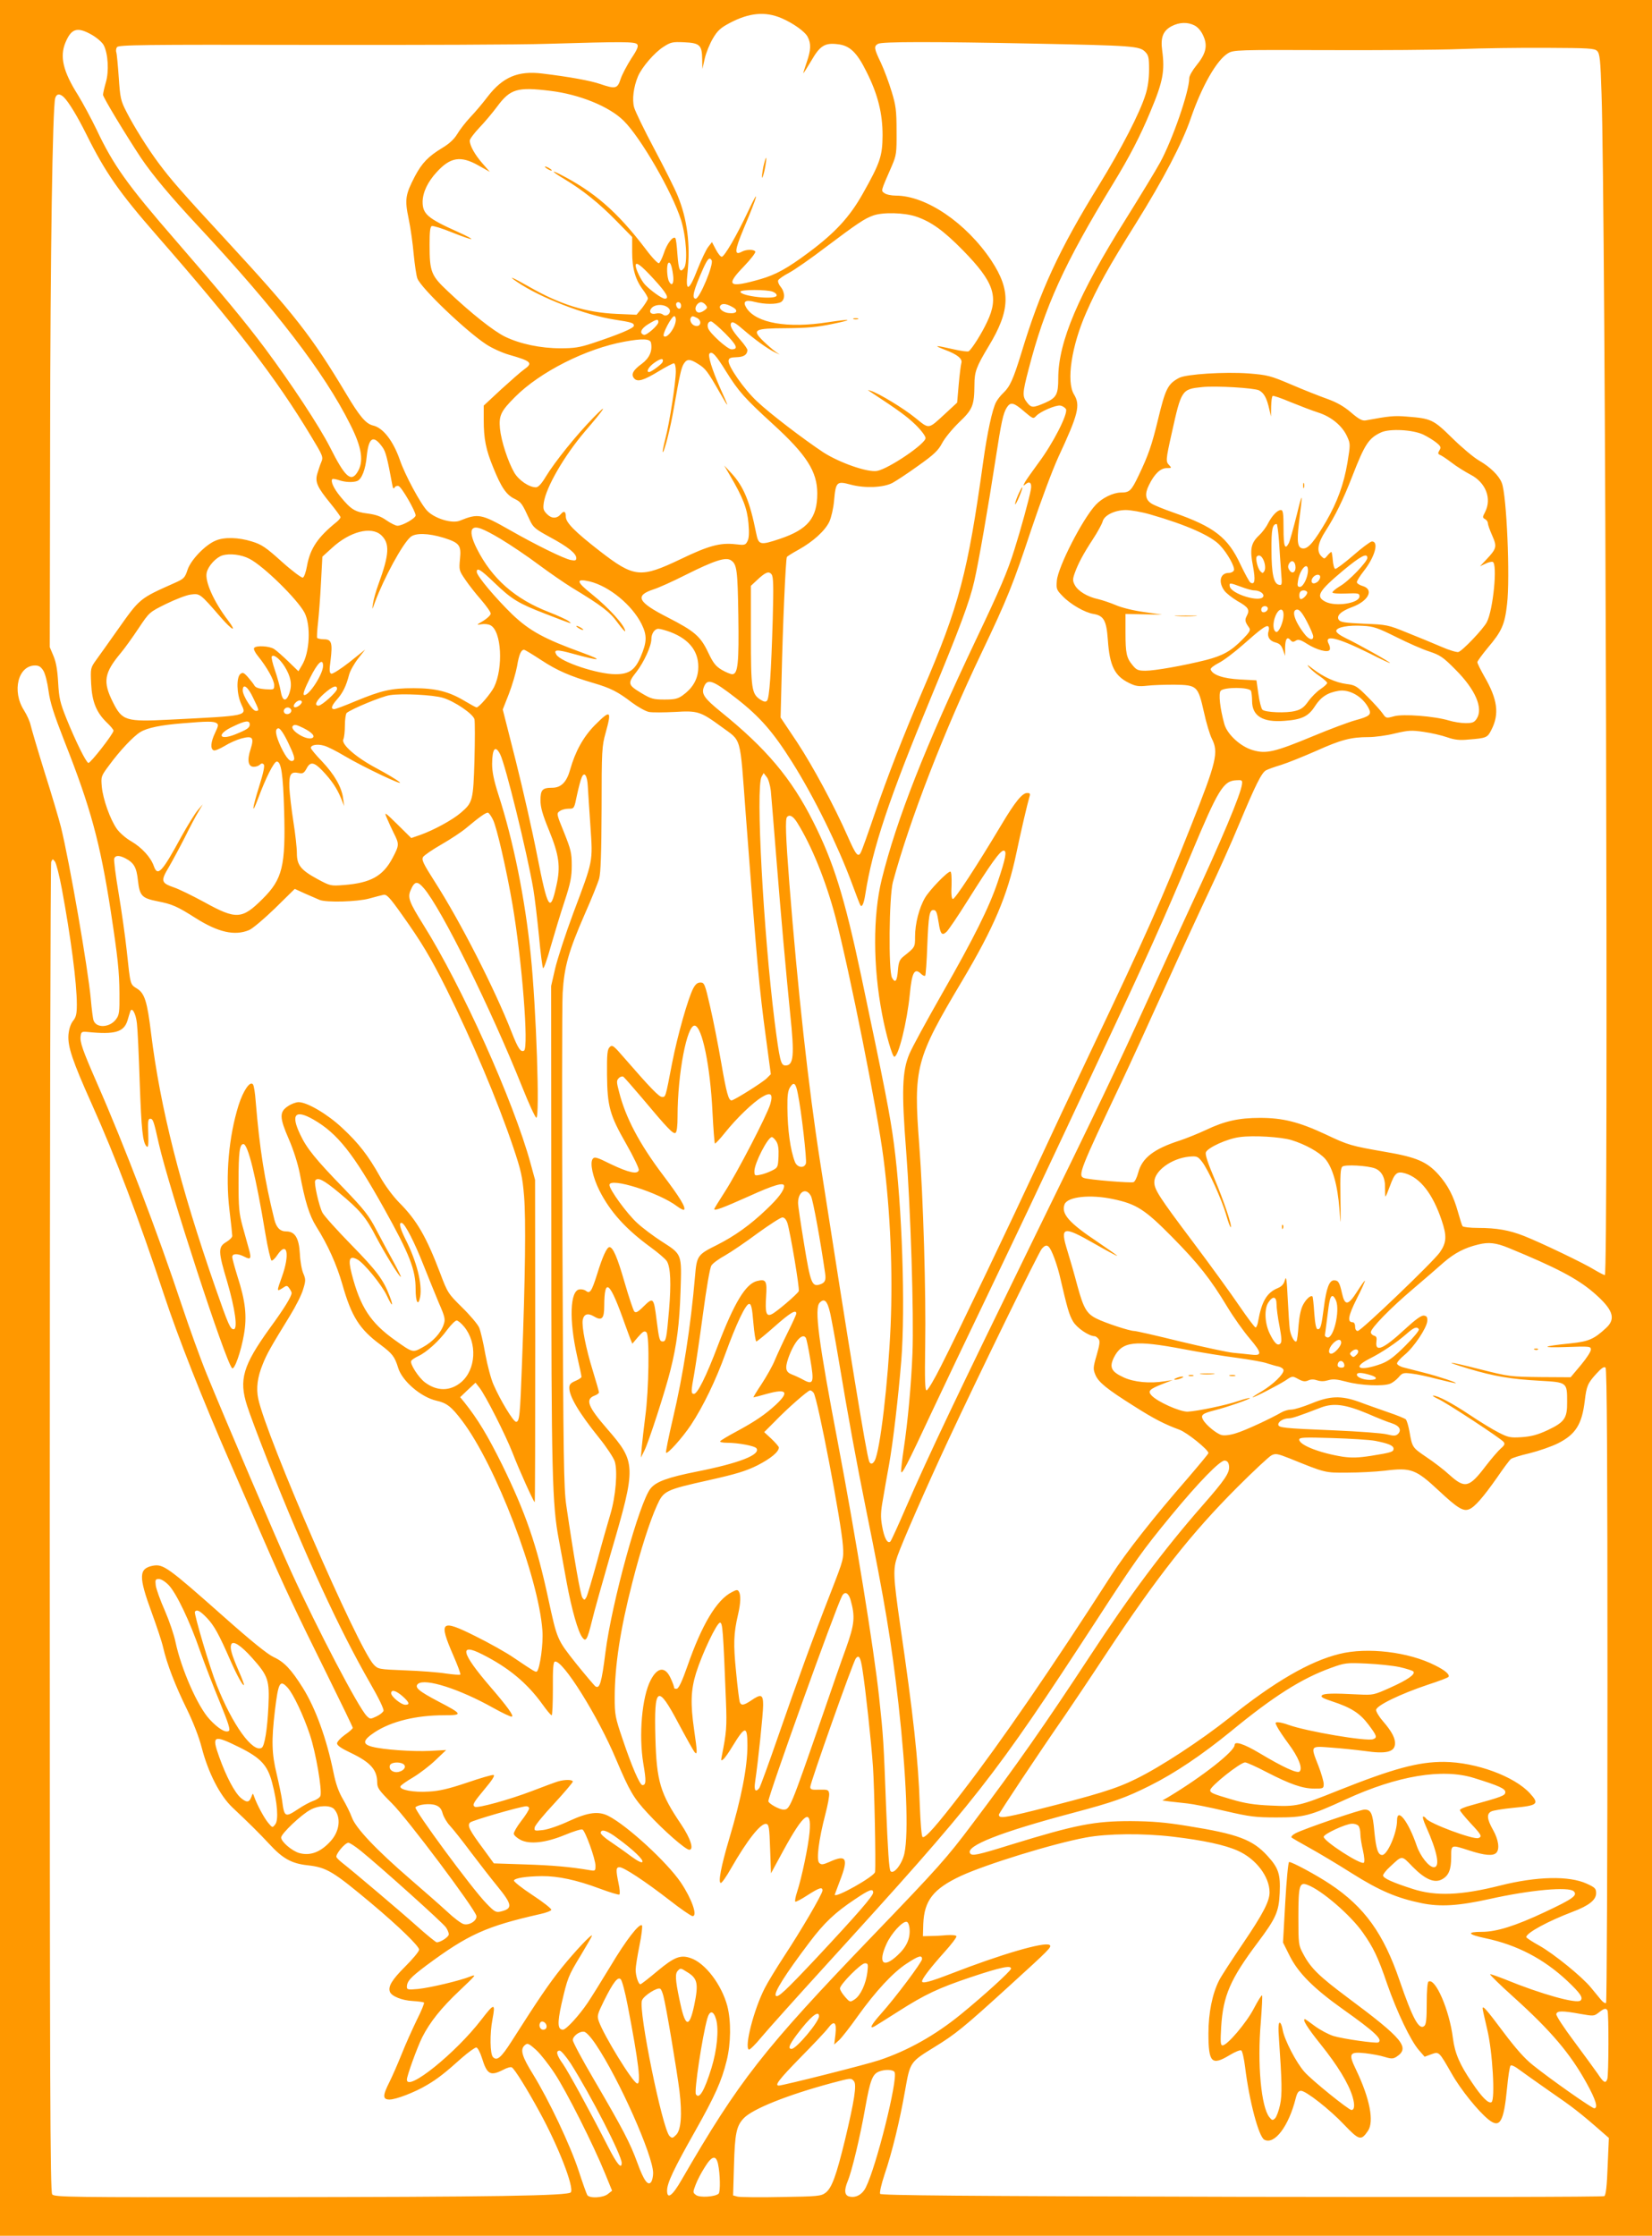 <?xml version="1.0" standalone="no"?>
<!DOCTYPE svg PUBLIC "-//W3C//DTD SVG 20010904//EN"
 "http://www.w3.org/TR/2001/REC-SVG-20010904/DTD/svg10.dtd">
<svg version="1.0" xmlns="http://www.w3.org/2000/svg"
 width="946pt" height="1280pt" viewBox="0 0 946 1280"
 preserveAspectRatio="xMidYMid meet">
<g transform="translate(0,1280) scale(0.1,-0.1)"
fill="#ff9800" stroke="none">
<path d="M0 6400 l0 -6400 4730 0 4730 0 0 6400 0 6400 -4730 0 -4730 0 0
-6400z m4475 6296 c66 -28 135 -77 150 -107 20 -38 19 -75 -5 -144 -11 -32
-20 -61 -20 -64 0 -3 20 28 45 70 50 87 78 105 151 96 70 -7 111 -47 166 -158
65 -129 92 -238 92 -364 -1 -118 -13 -156 -114 -335 -75 -133 -158 -223 -310
-336 -122 -91 -188 -127 -275 -152 -184 -53 -203 -38 -95 73 39 41 69 79 65
85 -8 13 -51 13 -77 -1 -44 -24 -42 6 9 128 83 196 98 254 27 103 -66 -140
-136 -260 -151 -260 -7 0 -22 19 -34 42 l-22 42 -21 -27 c-12 -15 -39 -72 -61
-127 -49 -128 -71 -136 -58 -22 17 162 -1 307 -57 443 -15 37 -75 157 -133
266 -58 109 -110 216 -116 239 -12 45 -3 116 22 176 22 53 95 137 145 169 43
28 53 30 120 27 89 -4 102 -16 103 -97 l1 -56 14 61 c8 34 29 85 47 115 26 44
44 60 95 87 111 59 204 68 297 28z m2366 -42 c19 -10 38 -32 50 -60 26 -57 14
-103 -41 -170 -22 -27 -40 -59 -40 -72 0 -75 -94 -348 -166 -481 -25 -46 -114
-192 -197 -325 -271 -431 -387 -704 -387 -911 0 -93 -10 -112 -75 -141 -70
-30 -79 -30 -104 2 -27 35 -27 51 9 189 93 360 203 603 482 1060 96 157 158
277 216 417 72 171 83 232 67 350 -10 73 5 112 54 138 44 23 92 25 132 4z
m-6314 -54 c29 -17 59 -43 67 -59 25 -48 31 -150 12 -213 -9 -31 -16 -63 -16
-71 0 -14 128 -226 218 -362 64 -95 171 -223 327 -390 443 -475 721 -836 870
-1134 69 -136 80 -216 40 -277 -36 -55 -70 -24 -155 145 -62 122 -224 367
-372 566 -116 155 -242 307 -516 623 -271 312 -353 426 -449 630 -31 64 -79
153 -106 197 -86 136 -106 221 -72 302 34 81 68 91 152 43z m3122 -54 c8 -10
1 -29 -34 -81 -24 -38 -52 -90 -61 -117 -18 -56 -29 -59 -117 -29 -55 19 -175
41 -332 60 -139 17 -226 -20 -313 -133 -25 -33 -69 -86 -98 -116 -28 -30 -62
-74 -76 -98 -17 -28 -44 -54 -84 -78 -81 -49 -117 -86 -158 -163 -55 -106 -59
-133 -36 -243 11 -52 24 -144 29 -204 6 -60 15 -122 21 -138 21 -56 280 -303
395 -378 32 -21 91 -48 130 -59 129 -37 139 -47 85 -85 -17 -12 -75 -63 -130
-113 l-100 -93 0 -82 c0 -108 12 -170 55 -274 45 -112 75 -156 122 -178 38
-19 43 -27 85 -118 21 -46 31 -54 117 -101 104 -56 151 -94 151 -120 0 -14 -6
-16 -32 -11 -40 8 -199 86 -348 171 -164 93 -181 97 -287 54 -44 -18 -144 12
-187 57 -37 38 -128 207 -156 290 -38 109 -96 185 -154 198 -41 10 -76 51
-153 180 -198 331 -295 455 -688 881 -256 277 -315 345 -386 440 -62 83 -143
212 -185 295 -33 64 -36 79 -44 197 -5 71 -11 135 -14 143 -3 8 -2 22 4 30 8
13 140 15 1102 13 601 -1 1212 1 1358 6 443 13 506 13 519 -3z m2286 4 c548
-11 590 -14 622 -46 20 -20 23 -33 23 -102 0 -52 -7 -103 -20 -143 -32 -104
-139 -311 -267 -519 -229 -371 -336 -603 -444 -960 -47 -153 -66 -194 -104
-230 -15 -14 -33 -37 -41 -52 -22 -42 -51 -177 -74 -343 -88 -633 -137 -821
-346 -1307 -117 -275 -199 -486 -278 -715 -36 -106 -70 -202 -77 -214 -15 -29
-28 -14 -74 91 -78 177 -200 403 -290 540 l-95 142 6 237 c6 279 23 671 30
682 2 4 32 23 67 42 84 47 151 108 176 160 11 24 23 75 27 119 10 111 15 115
97 93 79 -21 185 -17 237 10 19 10 85 53 146 97 93 66 116 88 139 131 15 29
59 82 97 119 78 74 87 96 88 216 0 73 11 103 81 219 125 206 128 321 16 491
-144 216 -374 372 -547 372 -25 0 -55 6 -65 14 -21 15 -23 7 42 156 26 61 28
73 27 200 0 117 -4 147 -28 225 -15 50 -42 123 -61 164 -40 83 -42 96 -17 110
22 13 310 13 907 1z m3211 -42 c15 -15 19 -50 25 -245 23 -647 40 -6763 19
-6763 -5 0 -32 14 -59 30 -59 37 -310 157 -404 194 -84 33 -156 46 -264 46
-45 0 -85 5 -88 10 -4 6 -15 42 -26 81 -26 93 -58 154 -112 215 -66 73 -126
99 -302 129 -200 35 -212 38 -345 101 -152 71 -245 94 -374 94 -122 0 -203
-18 -310 -69 -45 -21 -112 -48 -151 -61 -149 -48 -215 -100 -237 -183 -7 -27
-19 -52 -27 -55 -16 -6 -259 14 -284 24 -36 13 -23 46 213 544 51 107 163 353
250 545 87 193 201 440 253 550 52 110 130 283 172 385 95 227 129 296 155
310 11 6 50 20 87 31 38 12 127 48 200 80 142 64 200 79 300 79 36 0 104 9
151 21 77 18 95 19 164 9 43 -6 104 -20 135 -31 43 -15 72 -18 122 -13 103 8
109 11 131 55 47 91 36 175 -40 306 -22 39 -40 75 -40 82 0 6 28 44 61 84 78
92 96 131 109 248 18 150 -2 624 -30 694 -16 42 -66 91 -130 128 -30 17 -99
75 -153 128 -109 107 -120 113 -262 124 -72 6 -100 3 -235 -22 -19 -3 -39 7
-84 46 -41 35 -82 58 -135 77 -42 15 -134 51 -206 82 -122 52 -137 55 -245 64
-137 10 -355 -4 -397 -25 -66 -35 -79 -62 -122 -240 -35 -145 -55 -203 -110
-318 -43 -90 -52 -99 -104 -99 -44 -1 -106 -31 -143 -71 -76 -82 -215 -354
-222 -433 -4 -48 -2 -53 33 -89 45 -47 127 -94 177 -102 59 -10 74 -38 82
-148 10 -149 39 -207 121 -247 38 -19 56 -21 103 -16 31 4 102 6 157 6 130 -2
135 -6 169 -156 13 -61 34 -130 45 -152 40 -79 29 -129 -119 -501 -167 -421
-258 -626 -564 -1269 -108 -227 -250 -529 -315 -670 -141 -304 -454 -960 -553
-1154 -38 -76 -75 -138 -82 -138 -9 0 -11 57 -8 258 5 297 -11 844 -34 1147
-34 444 -21 492 246 940 181 305 259 487 310 730 25 120 64 287 75 323 6 18 3
22 -13 22 -28 0 -69 -50 -147 -181 -146 -244 -268 -430 -279 -426 -7 2 -10 30
-7 80 1 45 -1 77 -7 77 -17 0 -118 -104 -145 -150 -34 -58 -57 -149 -57 -222
0 -61 0 -61 -64 -112 -24 -19 -30 -32 -34 -79 -5 -65 -15 -78 -34 -45 -21 38
-17 464 5 548 96 355 292 861 509 1315 145 304 179 388 283 702 54 161 120
338 155 415 115 247 128 298 90 360 -45 74 -14 277 70 468 63 144 129 263 284
510 159 255 266 460 315 603 63 183 148 333 213 372 32 19 51 20 568 18 294
-1 636 1 760 6 124 5 347 8 497 7 243 -1 274 -3 289 -18z m-5996 -228 c168
-20 340 -90 422 -172 97 -96 278 -409 328 -568 30 -96 39 -246 17 -275 -23
-30 -31 -12 -38 81 -3 46 -8 87 -12 91 -14 13 -49 -34 -66 -88 -10 -29 -23
-55 -28 -56 -6 -2 -40 33 -74 79 -165 217 -297 331 -496 432 -54 27 -37 10 30
-30 105 -63 198 -138 295 -237 l92 -94 0 -87 c0 -95 19 -159 64 -218 14 -19
26 -40 26 -47 0 -7 -15 -30 -32 -53 l-33 -40 -115 5 c-176 8 -324 54 -503 157
-93 53 -125 66 -66 26 133 -91 390 -190 559 -216 98 -15 110 -19 110 -35 0
-14 -86 -50 -240 -101 -70 -23 -102 -28 -180 -28 -115 0 -232 25 -317 66 -66
32 -195 134 -329 261 -96 90 -104 111 -104 267 0 74 3 102 13 106 7 2 58 -13
114 -36 133 -53 153 -51 31 4 -169 76 -198 101 -198 171 1 54 29 114 82 171
77 84 136 94 237 37 l66 -37 -41 47 c-44 50 -74 103 -74 132 0 9 25 42 55 74
30 31 76 86 102 121 75 101 115 113 303 90z m-2784 -37 c28 -28 78 -110 129
-213 109 -219 188 -332 402 -577 457 -523 685 -819 884 -1150 68 -112 71 -120
59 -148 -7 -16 -17 -47 -23 -67 -14 -48 0 -78 77 -172 31 -38 56 -73 56 -77 0
-5 -10 -17 -22 -27 -108 -87 -152 -152 -170 -252 -6 -34 -16 -64 -24 -67 -7
-2 -61 38 -120 91 -92 83 -116 99 -172 116 -76 24 -159 26 -207 5 -59 -24
-142 -110 -161 -167 -15 -46 -21 -52 -73 -75 -204 -91 -199 -87 -329 -271 -48
-68 -102 -144 -121 -170 -33 -46 -33 -48 -29 -137 5 -103 30 -165 92 -224 20
-19 36 -39 36 -44 0 -18 -133 -188 -144 -185 -14 5 -72 122 -126 255 -36 90
-42 116 -47 205 -4 72 -12 118 -27 153 l-21 50 2 1175 c1 1075 14 1911 29
1968 8 26 26 28 50 5z m4880 -683 c88 -30 158 -81 269 -194 177 -181 206 -265
138 -408 -31 -67 -88 -157 -106 -169 -5 -4 -46 2 -90 12 -106 24 -115 23 -45
-4 72 -27 101 -52 93 -76 -3 -10 -10 -65 -15 -122 l-9 -104 -68 -63 c-100 -92
-90 -90 -172 -24 -65 53 -209 141 -256 155 -19 6 -19 6 -1 -6 167 -110 209
-141 258 -188 34 -33 58 -66 58 -77 0 -33 -210 -175 -277 -188 -54 -10 -214
46 -308 106 -113 75 -305 221 -380 292 -73 68 -167 202 -163 233 2 15 11 19
46 20 41 1 61 14 62 41 0 6 -17 31 -38 55 -51 58 -67 88 -53 102 7 7 27 -5 66
-39 67 -58 138 -109 180 -130 l30 -14 -25 17 c-14 10 -45 37 -69 60 -67 66
-54 73 133 74 116 1 176 6 261 24 127 26 114 31 -25 10 -231 -36 -409 -5 -465
81 -24 38 -8 50 49 35 56 -14 121 -14 147 -1 25 14 25 55 0 87 -11 13 -18 30
-15 38 3 7 31 27 62 43 32 17 127 83 212 148 177 133 221 163 270 180 55 20
178 17 246 -6z m-1171 -250 c14 -22 -69 -220 -91 -220 -25 0 -12 50 42 171 26
58 37 69 49 49z m-221 -82 c7 -50 -6 -72 -23 -39 -12 22 -15 94 -4 105 10 10
20 -13 27 -66z m-110 -26 c73 -79 91 -112 63 -112 -17 0 -83 48 -114 81 -22
24 -53 88 -53 109 0 25 32 1 104 -78z m681 -72 c15 -6 25 -16 22 -23 -9 -25
-207 -3 -207 23 0 13 151 13 185 0z m-525 -81 c0 -24 -23 -21 -28 4 -2 10 3
17 12 17 10 0 16 -9 16 -21z m141 5 c11 -14 10 -18 -6 -30 -25 -18 -44 -18
-51 1 -7 17 12 45 31 45 7 0 19 -7 26 -16z m-210 -21 c18 -21 -13 -52 -35 -34
-8 7 -25 9 -39 6 -29 -8 -44 9 -27 30 21 26 79 25 101 -2z m360 11 c38 -19 32
-40 -11 -37 -36 1 -66 25 -56 42 10 15 32 14 67 -5z m-321 -74 c0 -44 -52
-113 -69 -94 -10 10 45 114 60 114 5 0 9 -9 9 -20z m121 10 c33 -18 20 -57
-14 -44 -18 6 -30 32 -21 45 7 11 11 11 35 -1z m-221 -24 c0 -18 -68 -78 -83
-73 -28 9 -16 36 25 61 49 30 58 31 58 12z m383 -65 c67 -68 77 -91 36 -91
-23 0 -125 92 -134 121 -7 21 1 39 17 39 6 0 43 -31 81 -69z m-425 -54 c9 -47
-9 -87 -53 -120 -50 -36 -63 -61 -44 -83 19 -23 55 -12 142 41 41 25 80 45 86
45 6 0 11 -19 11 -46 0 -62 -36 -297 -60 -386 -10 -40 -17 -74 -15 -76 7 -8
44 135 64 253 34 192 42 229 57 253 18 28 35 28 82 -2 42 -26 53 -40 125 -166
55 -96 55 -92 -2 35 -43 98 -69 181 -58 191 15 15 37 -9 95 -103 72 -115 106
-153 269 -302 192 -175 253 -271 253 -396 0 -141 -54 -206 -214 -260 -114 -38
-122 -36 -136 33 -36 180 -71 266 -141 342 l-42 45 32 -55 c76 -129 100 -192
107 -276 5 -56 3 -87 -6 -103 -11 -22 -17 -23 -68 -17 -88 10 -154 -8 -314
-85 -231 -110 -266 -107 -466 48 -140 109 -192 161 -192 195 0 31 -11 36 -29
14 -22 -26 -52 -26 -78 0 -22 22 -24 31 -19 67 14 90 117 267 234 405 118 137
139 172 51 82 -99 -101 -221 -253 -273 -338 -25 -42 -44 -62 -57 -62 -39 0
-98 40 -124 84 -36 62 -75 181 -82 252 -7 75 5 100 87 182 143 143 406 276
626 316 103 19 148 17 152 -7z m66 -110 c-4 -12 -65 -57 -77 -57 -19 0 -3 30
30 53 36 26 56 28 47 4z m3416 -162 c28 -15 44 -43 59 -110 l9 -40 1 57 c1 31
4 59 9 61 4 3 50 -13 102 -35 52 -21 124 -49 159 -60 75 -24 139 -77 166 -139
18 -40 18 -44 1 -148 -21 -124 -58 -225 -122 -336 -67 -114 -101 -155 -130
-155 -33 0 -39 33 -26 144 23 183 22 188 -12 49 -20 -79 -40 -152 -46 -163
-22 -41 -30 -19 -30 85 0 87 -3 105 -15 105 -20 0 -50 -31 -74 -77 -10 -21
-33 -51 -50 -67 -48 -45 -55 -80 -36 -177 15 -81 11 -110 -15 -94 -6 4 -31 50
-56 102 -72 156 -151 217 -383 298 -57 20 -114 43 -127 52 -35 22 -40 55 -15
105 31 64 66 98 102 98 28 0 29 1 15 16 -21 21 -21 29 14 185 55 248 57 251
175 263 79 8 297 -5 325 -19z m-1346 -120 c52 -44 53 -44 70 -26 23 25 112 63
138 59 12 -2 26 -11 32 -20 14 -24 -73 -196 -158 -309 -35 -48 -70 -97 -77
-110 -11 -22 -11 -23 4 -11 24 20 37 6 30 -31 -9 -52 -60 -236 -94 -343 -40
-128 -82 -226 -219 -514 -292 -615 -456 -1031 -541 -1375 -51 -208 -50 -499 2
-770 22 -118 59 -245 70 -245 24 0 73 198 89 359 12 126 27 152 65 115 9 -9
19 -13 23 -10 3 4 9 82 12 174 7 170 12 202 35 202 16 0 21 -14 30 -72 10 -66
19 -77 45 -53 11 10 66 91 121 179 132 210 186 286 206 286 20 0 13 -41 -34
-180 -49 -145 -135 -318 -319 -640 -86 -151 -171 -306 -187 -345 -41 -97 -45
-213 -18 -555 25 -324 45 -936 36 -1160 -7 -173 -26 -388 -51 -552 -8 -54 -14
-108 -14 -120 1 -30 30 26 180 347 65 138 204 430 310 650 105 220 242 506
302 635 61 129 219 465 350 745 254 540 367 791 518 1153 157 375 185 422 261
425 31 2 34 0 31 -23 -6 -55 -117 -320 -292 -695 -56 -121 -169 -366 -250
-545 -168 -370 -295 -636 -640 -1340 -455 -931 -612 -1261 -742 -1560 -44
-102 -84 -189 -89 -195 -17 -16 -36 20 -48 89 -9 51 -8 81 5 152 8 49 24 139
35 199 23 128 53 387 70 595 24 302 5 886 -42 1240 -21 162 -54 330 -188 965
-96 452 -158 650 -274 880 -125 249 -269 420 -532 632 -92 75 -109 100 -95
138 20 53 48 44 186 -63 135 -105 211 -192 321 -367 127 -202 260 -474 340
-689 24 -65 46 -123 50 -129 9 -14 20 11 28 63 41 264 137 551 377 1129 161
388 221 548 247 664 24 103 81 431 121 692 34 220 44 269 66 303 21 32 39 28
98 -23z m2286 -133 c25 -12 59 -33 75 -46 26 -21 28 -27 18 -44 -10 -16 -9
-21 2 -26 9 -3 39 -23 68 -45 28 -22 77 -52 107 -68 88 -45 124 -137 84 -215
-15 -28 -15 -32 0 -40 9 -5 16 -15 16 -23 0 -8 11 -40 25 -71 28 -64 26 -74
-34 -138 l-36 -38 30 14 c17 9 36 13 43 11 28 -10 3 -274 -34 -345 -20 -39
-140 -165 -163 -171 -10 -2 -54 11 -97 30 -44 19 -131 55 -194 80 -112 46
-119 47 -249 52 -112 5 -136 9 -145 23 -14 23 13 49 76 72 95 35 128 101 61
121 -18 5 -33 15 -33 22 0 8 18 36 39 63 64 81 89 170 47 170 -8 0 -57 -36
-107 -80 -51 -44 -98 -79 -103 -77 -6 2 -12 25 -14 50 -2 26 -6 47 -8 47 -3 0
-14 -10 -23 -21 -16 -20 -18 -20 -34 -4 -29 28 -21 76 23 144 56 87 103 183
154 315 72 185 94 218 166 251 50 22 180 15 240 -13z m-5960 -72 c19 -26 28
-62 57 -219 3 -18 7 -21 13 -12 4 8 15 11 23 8 18 -7 97 -144 97 -168 0 -16
-75 -59 -104 -59 -10 0 -38 14 -63 31 -32 23 -62 33 -108 39 -72 9 -95 23
-155 96 -39 47 -58 89 -47 101 3 3 20 0 38 -6 35 -12 79 -14 104 -5 26 10 48
65 55 141 11 110 38 126 90 53z m4396 -385 c209 -60 350 -123 400 -177 43 -45
87 -125 80 -143 -3 -8 -16 -15 -29 -15 -49 0 -62 -50 -27 -100 11 -16 46 -43
76 -61 63 -35 72 -50 54 -84 -13 -24 -11 -35 12 -67 11 -15 6 -25 -37 -69 -66
-67 -113 -93 -210 -118 -128 -32 -292 -61 -345 -61 -42 0 -52 4 -74 31 -35 42
-41 67 -41 189 l0 105 105 -2 105 -2 -104 15 c-59 8 -128 25 -160 39 -31 13
-77 29 -103 35 -61 13 -115 46 -133 80 -13 24 -13 34 -1 68 20 56 50 112 105
196 27 41 51 86 55 100 9 36 68 65 132 66 29 0 92 -11 140 -25z m738 -152 c3
-54 9 -133 12 -176 6 -74 6 -79 -12 -75 -30 5 -43 63 -43 199 -1 117 5 149 30
149 3 0 9 -44 13 -97z m-4458 12 c60 -36 159 -103 220 -149 61 -45 146 -104
190 -131 169 -102 216 -138 260 -199 24 -33 44 -55 44 -50 0 31 -93 134 -193
214 -88 70 -91 90 -10 71 111 -27 242 -134 297 -244 32 -65 31 -103 -6 -189
-32 -74 -66 -98 -143 -98 -103 0 -313 70 -339 112 -18 30 2 31 96 5 156 -43
181 -41 53 6 -218 79 -302 125 -400 218 -96 93 -205 222 -205 245 0 27 22 14
103 -64 98 -94 137 -117 287 -175 166 -64 159 -62 136 -43 -10 8 -60 31 -111
51 -195 75 -327 191 -414 363 -30 59 -39 101 -24 115 17 17 58 2 159 -58z
m-683 21 c50 -47 47 -109 -16 -281 -14 -38 -28 -88 -31 -110 -6 -40 -6 -40 12
10 52 138 155 328 202 370 28 25 102 23 191 -4 91 -29 101 -43 93 -122 -6 -62
-5 -66 30 -117 20 -30 61 -82 91 -116 30 -35 55 -70 55 -79 0 -8 -19 -27 -42
-41 -41 -25 -42 -25 -12 -20 17 3 41 1 53 -6 63 -33 74 -244 20 -354 -20 -39
-86 -116 -100 -116 -4 0 -33 16 -65 35 -93 56 -168 75 -296 75 -129 0 -184
-13 -334 -75 -59 -25 -113 -45 -120 -45 -22 0 -16 20 17 57 33 38 51 75 68
140 6 23 30 65 52 93 l40 51 -90 -72 c-50 -39 -97 -69 -104 -66 -11 4 -12 20
-4 77 12 99 6 120 -38 120 -18 0 -36 4 -39 8 -2 4 0 43 5 87 5 44 13 147 17
229 l8 149 55 50 c102 94 225 126 282 73z m-755 -135 c81 -41 276 -233 316
-309 37 -72 30 -228 -15 -301 l-20 -34 -57 55 c-31 30 -68 63 -82 72 -27 18
-105 22 -115 6 -4 -6 6 -27 22 -46 52 -64 93 -138 93 -166 0 -27 -1 -27 -51
-24 -36 3 -55 9 -62 21 -5 9 -22 31 -37 48 -24 27 -30 29 -44 18 -23 -20 -21
-114 5 -171 32 -70 47 -67 -407 -90 -255 -13 -274 -7 -328 101 -58 116 -50
166 46 281 22 26 67 89 101 140 62 93 62 93 157 140 53 26 117 51 142 54 53 7
53 7 171 -129 67 -77 97 -91 43 -19 -82 107 -135 226 -122 275 9 38 54 86 89
97 43 13 109 5 155 -19z m5799 7 c16 -21 23 -62 13 -78 -8 -13 -11 -13 -23 0
-16 17 -29 74 -20 84 10 9 20 7 30 -6z m603 -2 c0 -22 -107 -134 -157 -162
-23 -14 -43 -30 -43 -36 0 -5 32 -8 78 -6 70 3 77 1 77 -16 0 -40 -137 -61
-195 -31 -58 30 -40 60 103 180 98 81 137 102 137 71z m-3644 -14 c34 -22 38
-57 42 -316 4 -271 -2 -336 -35 -336 -9 0 -36 11 -60 25 -35 21 -49 39 -78
100 -44 93 -79 122 -231 200 -173 88 -191 125 -81 161 29 9 111 46 182 82 168
84 231 104 261 84z m3232 -31 c5 -34 -16 -51 -33 -27 -10 14 -11 24 -4 38 13
24 33 18 37 -11z m72 -26 c0 -40 -27 -95 -46 -95 -14 0 -16 7 -11 36 11 66 57
113 57 59z m-3065 -280 c-9 -308 -19 -453 -33 -467 -8 -8 -18 -6 -37 6 -51 33
-55 61 -55 369 l0 283 33 31 c50 47 69 55 85 35 11 -14 12 -64 7 -257z m3135
242 c0 -7 -5 -18 -12 -25 -7 -7 -18 -12 -25 -12 -16 0 -17 22 -1 38 16 16 38
15 38 -1z m-452 -57 c29 -11 61 -20 73 -20 31 0 59 -18 53 -35 -15 -37 -184
14 -192 58 -4 22 1 21 66 -3z m377 -29 c6 -10 -21 -41 -36 -41 -10 0 -12 33
-2 43 9 10 31 9 38 -2z m-225 -95 c0 -17 -27 -29 -35 -16 -4 6 -3 15 0 20 9
15 35 12 35 -4z m90 -36 c0 -41 -27 -103 -42 -98 -19 7 -21 51 -4 92 19 45 46
48 46 6z m134 -39 c20 -38 36 -76 36 -85 0 -26 -26 -18 -52 17 -57 74 -75 137
-39 137 13 0 30 -21 55 -69z m-219 -52 c-11 -32 4 -58 38 -67 24 -6 35 -17 44
-43 l12 -34 0 47 c1 51 12 66 31 43 9 -11 16 -12 30 -3 14 9 27 6 66 -19 54
-34 118 -51 128 -34 4 6 2 20 -4 32 -32 59 43 42 233 -52 64 -33 117 -57 117
-55 0 6 -178 106 -253 142 -37 18 -57 34 -55 43 4 21 71 33 153 28 61 -3 85
-12 190 -64 66 -33 151 -71 190 -83 62 -21 79 -32 150 -104 114 -114 160 -221
121 -281 -14 -21 -24 -25 -64 -25 -26 0 -69 7 -95 15 -83 25 -263 39 -315 24
-44 -12 -45 -12 -65 17 -11 16 -50 59 -86 95 -61 61 -70 67 -121 73 -61 8
-132 40 -194 88 -29 23 -35 26 -21 9 11 -13 39 -37 63 -53 23 -16 42 -33 42
-38 0 -5 -17 -21 -38 -35 -21 -14 -52 -45 -70 -70 -24 -34 -41 -47 -74 -55
-51 -14 -173 -9 -189 7 -7 7 -17 47 -23 90 l-11 78 -95 5 c-95 5 -157 26 -167
57 -3 7 18 23 45 37 27 13 89 60 138 103 105 93 134 114 146 107 5 -3 6 -14 3
-25z m-3425 -8 c112 -43 166 -117 158 -217 -5 -58 -34 -106 -90 -146 -27 -19
-46 -23 -103 -23 -63 0 -77 4 -129 35 -82 49 -84 57 -31 124 43 56 85 148 85
187 0 32 19 59 40 59 11 0 43 -9 70 -19z m-741 -160 c91 -60 165 -92 301 -132
96 -28 139 -50 217 -110 35 -26 79 -51 99 -55 20 -4 87 -3 149 0 130 8 146 3
265 -84 119 -88 106 -41 140 -496 66 -870 76 -989 117 -1292 l27 -202 -24 -24
c-26 -25 -187 -126 -201 -126 -17 0 -29 42 -59 216 -17 98 -45 242 -63 319
-30 132 -34 140 -56 140 -17 0 -29 -10 -42 -35 -30 -59 -89 -267 -120 -425
-39 -203 -37 -195 -58 -195 -17 0 -63 47 -216 223 -62 72 -69 77 -84 62 -13
-13 -16 -39 -15 -158 2 -182 15 -230 111 -398 41 -72 73 -139 71 -148 -6 -26
-57 -15 -160 34 -80 40 -94 44 -104 30 -17 -23 0 -104 39 -182 62 -122 151
-220 292 -323 44 -32 86 -68 94 -81 21 -35 25 -127 12 -281 -14 -162 -17 -178
-36 -178 -18 0 -21 12 -35 122 -16 129 -19 133 -73 80 -35 -35 -46 -40 -55
-30 -6 8 -31 82 -55 165 -42 146 -67 203 -87 203 -15 0 -40 -55 -71 -156 -31
-98 -41 -113 -64 -94 -8 6 -24 10 -37 8 -54 -7 -60 -175 -13 -383 14 -60 25
-113 25 -118 0 -4 -16 -15 -35 -23 -26 -11 -35 -20 -35 -39 0 -50 55 -143 170
-286 43 -53 83 -114 90 -135 18 -55 6 -201 -25 -304 -14 -47 -49 -168 -76
-270 -28 -101 -55 -193 -61 -204 -10 -18 -12 -18 -23 -3 -11 16 -46 214 -92
527 -15 102 -17 269 -22 1465 -3 743 -3 1404 1 1471 9 150 34 238 126 449 39
88 76 180 83 205 9 32 13 145 14 400 0 335 2 359 23 434 36 130 29 135 -62 44
-66 -67 -112 -151 -141 -254 -20 -72 -52 -104 -103 -104 -56 0 -67 -12 -67
-72 0 -40 12 -82 49 -172 58 -142 67 -208 42 -317 -35 -159 -49 -137 -110 173
-26 134 -81 377 -122 540 l-75 296 35 89 c19 49 40 121 47 159 11 67 23 94 40
94 5 0 49 -27 98 -59z m-1469 -37 c35 -57 44 -101 28 -150 -19 -56 -41 -51
-51 11 -5 28 -20 81 -33 119 -13 38 -21 72 -18 77 9 16 45 -11 74 -57z m220 4
c0 -48 -83 -175 -109 -167 -8 3 2 33 34 97 44 89 75 117 75 70z m-1601 -29
c10 -17 23 -68 29 -115 9 -66 29 -129 91 -288 150 -379 204 -579 265 -971 41
-270 49 -345 50 -472 1 -108 -1 -124 -20 -149 -35 -47 -111 -52 -128 -7 -4 10
-11 65 -16 123 -16 176 -122 786 -171 985 -11 44 -53 186 -94 315 -40 129 -76
251 -80 270 -4 19 -21 57 -38 84 -70 110 -33 256 64 256 22 0 34 -8 48 -31z
m1200 -153 c36 -74 36 -76 16 -76 -20 0 -75 87 -75 117 0 43 29 23 59 -41z
m481 50 c0 -17 -87 -96 -106 -96 -27 0 -13 29 32 69 48 42 74 52 74 27z m5234
-12 c3 -9 6 -35 6 -58 0 -85 61 -123 185 -113 100 7 138 26 175 84 34 53 73
78 136 88 62 10 137 -33 171 -99 19 -37 8 -47 -77 -70 -36 -10 -144 -50 -242
-91 -219 -91 -268 -102 -343 -80 -71 20 -148 91 -164 150 -25 90 -34 174 -21
190 18 22 165 22 174 -1z m-4628 -39 c67 -20 173 -92 181 -123 3 -14 3 -119 0
-234 -7 -232 -10 -243 -78 -301 -47 -41 -156 -100 -232 -127 l-52 -18 -78 77
c-76 75 -78 75 -61 36 9 -22 27 -61 40 -87 31 -61 30 -68 -8 -140 -55 -104
-125 -143 -279 -155 -75 -6 -78 -5 -149 33 -98 53 -120 81 -120 150 0 30 -9
111 -20 180 -11 70 -21 157 -23 195 -2 78 8 93 55 83 22 -4 29 0 43 25 21 42
43 39 91 -11 53 -56 82 -99 106 -156 l19 -47 -6 43 c-8 66 -51 139 -121 213
-35 36 -64 71 -64 77 0 17 36 24 75 13 20 -5 73 -32 118 -59 108 -64 351 -179
314 -149 -15 13 -74 48 -130 78 -119 63 -204 138 -191 166 5 10 9 46 9 80 0
34 5 66 10 71 27 23 201 95 247 102 69 11 247 2 304 -15z m-808 -27 c-6 -16
-36 -34 -44 -25 -9 9 15 37 33 37 8 0 13 -5 11 -12z m-62 -39 c9 -15 -11 -33
-30 -26 -9 4 -13 13 -10 22 7 17 30 20 40 4z m-426 -79 c12 -8 11 -15 -8 -55
-25 -52 -29 -93 -8 -101 7 -3 35 9 62 25 27 17 70 36 96 43 65 17 74 6 53 -61
-21 -63 -14 -101 18 -101 13 0 28 5 35 12 8 8 15 9 22 2 7 -7 -1 -46 -25 -123
-42 -134 -46 -177 -6 -70 43 116 90 209 106 209 25 0 36 -72 42 -280 9 -318
-9 -393 -123 -506 -118 -118 -151 -120 -334 -19 -68 37 -146 75 -173 84 -75
26 -78 37 -30 117 22 38 64 116 93 173 28 57 63 123 77 145 l24 41 -29 -34
c-16 -19 -58 -87 -93 -150 -111 -204 -136 -232 -158 -170 -17 50 -69 107 -129
142 -32 18 -69 51 -84 73 -38 55 -78 168 -85 239 -5 59 -5 61 43 125 60 82
138 165 178 189 39 24 116 40 242 50 141 12 177 12 194 1z m190 -8 c0 -19 -15
-29 -84 -57 -94 -37 -106 2 -13 45 72 35 97 38 97 12z m309 -21 c51 -26 69
-49 47 -57 -35 -13 -130 48 -109 70 10 10 21 7 62 -13z m-87 -87 c30 -62 38
-88 30 -96 -17 -17 -41 8 -74 77 -31 67 -36 105 -13 105 10 0 32 -33 57 -86z
m1212 -62 c30 -59 153 -557 190 -772 8 -47 22 -166 32 -265 9 -99 20 -184 24
-188 4 -4 24 52 44 125 21 73 56 189 79 258 34 104 41 139 41 205 0 72 -5 91
-44 189 -43 105 -44 109 -25 122 10 8 33 14 51 14 32 0 32 0 48 78 9 42 21 88
27 101 15 36 32 12 35 -51 2 -29 8 -132 15 -228 14 -208 17 -191 -99 -500 -44
-118 -90 -260 -103 -315 l-23 -100 1 -1370 c0 -1422 5 -1599 43 -1799 10 -56
31 -166 45 -246 29 -156 65 -283 90 -315 20 -27 28 -13 55 96 11 48 61 224
109 391 145 494 144 516 -20 705 -114 131 -129 172 -74 193 14 5 25 14 25 18
0 5 -16 61 -35 123 -40 129 -65 255 -58 293 7 33 29 40 63 20 46 -28 60 -14
60 58 1 171 32 143 120 -107 10 -27 23 -63 29 -79 l12 -29 33 39 c28 32 37 37
48 26 18 -18 14 -330 -7 -482 -8 -63 -17 -142 -20 -175 l-5 -60 20 40 c24 47
121 346 149 460 37 146 52 268 58 452 7 217 10 210 -110 287 -45 29 -108 76
-139 105 -58 53 -158 190 -158 217 0 46 285 -44 387 -122 19 -14 37 -23 40
-20 12 12 -24 71 -120 198 -136 180 -215 330 -252 477 -15 56 -15 65 -2 78 8
9 20 12 26 9 6 -4 53 -58 105 -119 149 -178 181 -211 194 -203 8 5 12 38 12
96 0 241 54 526 99 518 42 -8 88 -230 101 -496 5 -96 11 -177 14 -179 2 -2 29
26 59 64 65 81 157 170 210 202 51 31 65 19 48 -40 -19 -64 -190 -393 -259
-500 -34 -53 -62 -98 -62 -101 0 -12 48 6 198 73 145 66 202 82 202 59 0 -26
-34 -71 -102 -135 -92 -88 -180 -151 -283 -203 -111 -55 -115 -61 -125 -179
-25 -290 -69 -570 -126 -811 -25 -107 -43 -196 -40 -199 9 -9 93 85 142 158
71 107 144 259 198 409 61 168 116 285 136 285 12 0 17 -23 24 -107 5 -60 13
-108 17 -108 4 0 51 38 104 85 88 78 125 101 125 75 0 -6 -22 -54 -49 -108
-27 -54 -60 -126 -74 -159 -13 -33 -48 -94 -76 -137 -28 -42 -49 -76 -46 -76
2 0 39 9 80 21 110 30 126 10 48 -63 -61 -56 -116 -94 -225 -153 -49 -26 -90
-51 -94 -56 -3 -5 14 -9 38 -9 66 0 161 -18 170 -32 24 -37 -100 -85 -342
-133 -165 -33 -232 -57 -264 -96 -63 -74 -223 -654 -259 -939 -22 -175 -33
-210 -57 -195 -6 4 -56 63 -111 131 -109 138 -108 134 -160 374 -66 307 -130
491 -264 765 -83 167 -138 259 -217 358 l-23 28 44 42 44 41 22 -28 c35 -44
150 -271 191 -376 36 -94 120 -280 126 -280 2 0 3 415 3 923 l-1 922 -26 95
c-97 355 -394 1016 -614 1366 -80 128 -90 155 -74 194 23 56 39 59 77 15 101
-117 381 -683 564 -1140 37 -93 73 -171 80 -174 21 -7 0 626 -32 934 -32 319
-100 655 -186 919 -25 79 -35 127 -35 173 1 88 18 109 46 55z m1550 -209 c3
-32 17 -202 31 -378 27 -340 57 -671 80 -900 25 -238 20 -295 -27 -295 -27 0
-33 26 -62 250 -65 521 -109 1339 -75 1403 l12 21 17 -22 c10 -11 20 -47 24
-79z m-1591 -166 c22 -44 78 -289 112 -487 55 -324 93 -817 66 -835 -19 -11
-34 11 -71 105 -97 248 -293 632 -439 860 -69 108 -78 128 -68 144 7 10 55 43
106 72 52 30 114 71 139 92 80 67 116 92 127 89 5 -2 18 -19 28 -40z m1741
-15 c83 -132 165 -334 220 -542 81 -311 241 -1112 275 -1380 40 -311 54 -654
41 -960 -14 -322 -60 -714 -91 -772 -12 -22 -25 -23 -32 -4 -16 41 -113 636
-281 1716 -67 428 -128 986 -176 1594 -21 271 -24 368 -13 379 15 15 34 5 57
-31z m-3846 -206 c49 -26 64 -51 72 -128 10 -87 22 -100 112 -118 83 -16 113
-29 218 -96 130 -82 224 -103 306 -69 20 8 87 65 149 125 l113 111 59 -27 c32
-14 69 -30 83 -36 39 -16 217 -11 285 8 33 9 70 19 81 21 18 4 36 -15 106
-114 111 -156 161 -239 253 -422 148 -297 294 -642 384 -909 44 -131 53 -168
62 -279 11 -132 7 -465 -12 -963 -11 -297 -14 -330 -34 -330 -15 0 -90 123
-129 213 -14 31 -35 110 -47 175 -11 64 -27 132 -35 151 -8 19 -52 71 -97 115
-80 79 -84 84 -126 196 -80 210 -134 304 -236 406 -35 36 -80 96 -109 148 -67
120 -123 192 -217 279 -83 78 -200 147 -249 147 -15 0 -42 -10 -61 -23 -50
-33 -49 -65 5 -189 27 -62 51 -139 62 -193 30 -162 55 -243 95 -307 67 -106
117 -218 150 -333 52 -183 98 -255 217 -343 69 -52 82 -68 102 -133 23 -76
131 -168 219 -188 59 -13 86 -34 148 -116 192 -254 437 -893 459 -1200 6 -74
-14 -216 -31 -234 -7 -6 -14 -2 -131 77 -43 30 -143 86 -222 125 -198 99 -212
87 -126 -111 25 -57 43 -106 40 -109 -3 -3 -40 0 -83 6 -43 7 -148 15 -233 18
-152 6 -155 7 -180 33 -91 97 -614 1302 -661 1521 -13 61 -5 125 26 200 23 58
47 100 154 274 34 55 69 124 77 154 15 48 15 57 1 90 -9 20 -18 71 -20 114 -5
89 -28 127 -78 127 -35 0 -56 21 -68 68 -56 227 -84 401 -107 678 -3 45 -10
88 -15 95 -16 24 -56 -34 -83 -119 -56 -180 -76 -402 -52 -600 9 -74 16 -140
16 -148 0 -8 -16 -24 -35 -35 -47 -28 -46 -54 6 -227 45 -155 62 -272 37 -272
-19 0 -29 21 -105 239 -202 581 -315 1028 -368 1456 -22 182 -37 228 -80 255
-40 25 -38 17 -59 215 -9 83 -30 232 -47 333 -17 100 -28 189 -25 197 7 19 29
19 64 1z m-364 -174 c51 -275 86 -539 86 -663 0 -53 -4 -72 -22 -94 -14 -18
-23 -47 -26 -79 -5 -67 22 -148 134 -398 137 -305 268 -652 414 -1093 79 -239
217 -591 385 -975 58 -135 143 -328 187 -430 114 -262 185 -412 357 -759 83
-168 151 -308 151 -313 0 -5 -20 -23 -45 -40 -25 -18 -45 -40 -45 -49 0 -12
25 -29 78 -54 113 -54 152 -97 152 -170 0 -31 10 -45 83 -118 87 -85 479 -608
485 -646 4 -27 -40 -55 -72 -47 -14 3 -58 36 -98 74 -40 37 -134 119 -208 183
-197 170 -313 293 -335 354 -10 28 -34 75 -52 106 -23 39 -40 85 -53 150 -40
196 -103 369 -176 486 -66 105 -106 148 -167 176 -35 16 -130 93 -282 228
-325 288 -350 306 -410 295 -81 -16 -82 -62 -6 -269 27 -74 57 -163 65 -198
22 -96 70 -220 136 -354 36 -74 69 -158 85 -220 37 -143 104 -275 176 -343 97
-91 152 -146 211 -209 77 -84 128 -112 220 -122 109 -12 146 -35 367 -220 157
-132 271 -243 271 -263 0 -10 -36 -53 -80 -97 -76 -76 -99 -114 -87 -145 10
-25 70 -49 131 -52 32 -2 61 -6 64 -9 3 -3 -15 -48 -41 -99 -25 -52 -65 -140
-87 -196 -22 -55 -54 -128 -70 -160 -40 -79 -39 -100 1 -100 36 0 144 41 214
83 60 35 107 72 199 155 39 34 77 61 84 60 8 -2 22 -29 32 -61 29 -94 48 -104
121 -67 22 12 44 18 50 14 16 -9 89 -127 157 -252 109 -198 200 -433 181 -463
-12 -20 -432 -27 -1795 -28 -1069 -1 -1163 0 -1175 16 -12 13 -14 609 -14
3812 0 2088 4 3805 8 3816 8 19 9 19 22 2 7 -10 25 -80 39 -155z m430 -770 c4
-31 11 -183 16 -337 10 -276 17 -346 40 -369 9 -8 11 10 9 74 -3 69 -1 85 11
85 16 0 20 -10 50 -145 59 -257 381 -1245 419 -1283 13 -13 51 94 68 193 18
104 9 190 -37 332 -16 52 -30 102 -30 112 0 20 31 21 70 1 36 -19 41 -11 25
45 -7 25 -23 83 -36 130 -20 73 -23 108 -23 250 0 174 6 220 28 220 26 0 72
-188 125 -509 14 -85 31 -156 36 -158 6 -1 21 13 34 33 56 82 72 3 25 -127
-30 -83 -30 -85 3 -64 25 17 27 17 40 -1 7 -10 13 -22 13 -26 0 -20 -43 -90
-125 -202 -154 -214 -178 -295 -130 -444 14 -45 67 -185 116 -310 222 -559
410 -967 589 -1279 48 -83 80 -149 76 -158 -3 -8 -21 -23 -41 -32 -34 -16 -36
-16 -55 3 -47 47 -280 492 -434 829 -77 168 -383 884 -483 1130 -36 88 -100
266 -143 395 -137 413 -328 913 -484 1268 -83 190 -100 237 -94 272 3 22 7 25
38 22 158 -16 209 -1 230 65 6 21 13 44 16 52 9 29 32 -11 38 -67z m3785 -405
c20 -96 52 -379 46 -398 -10 -30 -50 -24 -63 9 -26 67 -42 182 -43 309 -1 71
3 99 15 118 22 34 33 25 45 -38z m-2775 -146 c139 -80 229 -194 406 -511 146
-262 180 -349 180 -460 0 -75 15 -102 26 -45 13 73 -20 205 -85 332 -32 65
-39 97 -19 91 19 -7 73 -113 124 -243 26 -66 65 -161 86 -212 36 -82 39 -96
29 -125 -16 -50 -63 -100 -120 -131 -58 -32 -56 -33 -160 41 -139 99 -198 189
-247 379 -22 86 -13 107 33 82 37 -20 138 -143 168 -206 31 -67 41 -68 16 -3
-35 93 -74 145 -221 295 -81 83 -155 165 -164 183 -20 40 -49 169 -41 183 14
21 47 5 136 -69 120 -100 154 -139 213 -254 52 -98 132 -228 141 -228 3 0 -15
37 -40 83 -25 45 -69 127 -98 182 -45 87 -70 118 -187 240 -164 169 -214 231
-251 310 -55 115 -29 145 75 86z m5601 -118 c81 -25 159 -69 193 -107 43 -49
72 -152 82 -288 8 -106 8 -103 6 59 -2 137 0 175 11 184 15 13 143 6 186 -10
39 -15 60 -54 58 -111 0 -28 1 -50 3 -50 2 0 13 26 25 59 28 77 41 87 89 73
85 -26 156 -116 207 -267 31 -91 29 -129 -10 -185 -37 -53 -451 -450 -470
-450 -9 0 -15 9 -15 25 0 15 -6 25 -14 25 -32 0 -26 36 23 134 28 55 49 102
47 104 -2 1 -22 -27 -45 -63 -51 -80 -70 -82 -86 -10 -14 63 -21 75 -46 75
-27 0 -44 -45 -58 -155 -14 -109 -19 -125 -35 -125 -9 0 -15 27 -20 92 -3 50
-8 93 -10 95 -9 10 -35 -12 -53 -45 -14 -25 -22 -65 -27 -121 -3 -46 -8 -87
-12 -90 -10 -10 -32 29 -38 67 -3 21 -8 100 -12 177 -5 110 -9 133 -16 107 -6
-24 -18 -37 -42 -47 -62 -26 -91 -76 -111 -187 -3 -21 -10 -38 -15 -38 -5 0
-46 55 -92 122 -46 68 -167 235 -270 372 -191 254 -218 296 -218 338 0 64 98
136 199 146 45 4 50 2 75 -30 37 -49 110 -211 137 -301 12 -43 24 -75 27 -73
8 9 -40 151 -94 279 -36 85 -53 135 -49 149 9 27 122 79 194 88 78 11 236 1
296 -17z m-2950 -7 c11 -17 15 -42 13 -88 -3 -61 -4 -63 -38 -80 -20 -10 -50
-21 -68 -24 -30 -6 -32 -5 -32 22 1 46 77 194 100 194 5 0 17 -11 25 -24z
m199 -314 c12 -23 55 -260 81 -442 6 -40 -1 -55 -31 -64 -44 -14 -53 8 -89
229 -19 115 -35 222 -35 238 0 66 47 91 74 39z m1730 -17 c134 -28 183 -60
337 -216 151 -153 220 -240 317 -401 35 -58 93 -140 129 -182 71 -84 72 -100
3 -91 -19 2 -63 7 -97 10 -34 3 -171 33 -305 65 -134 33 -252 60 -263 60 -27
0 -169 47 -216 71 -56 28 -74 58 -109 186 -17 65 -43 155 -57 200 -44 142 -28
147 154 43 68 -39 126 -70 130 -70 4 0 -47 36 -112 80 -165 110 -209 161 -189
215 17 44 147 58 278 30z m-1865 -137 c17 -55 71 -376 65 -390 -7 -16 -128
-120 -155 -132 -31 -15 -38 8 -32 101 6 90 0 102 -52 89 -65 -16 -130 -124
-224 -369 -67 -177 -117 -277 -137 -277 -18 0 -17 15 1 114 8 45 31 198 50
340 21 156 40 268 49 281 8 13 44 39 79 58 35 20 119 77 186 127 68 49 131 90
141 90 12 0 22 -12 29 -32z m4131 -143 c270 -111 390 -174 483 -253 113 -97
133 -150 75 -204 -70 -65 -100 -78 -204 -89 -166 -17 -178 -26 -26 -21 137 5
142 4 142 -15 0 -11 -26 -51 -58 -89 l-58 -69 -175 1 c-168 2 -179 3 -337 43
-198 50 -227 52 -72 5 147 -44 243 -60 408 -69 156 -9 156 -8 156 -121 1 -94
-15 -116 -112 -162 -58 -27 -94 -36 -148 -40 -65 -4 -77 -2 -133 27 -34 17
-109 63 -167 102 -99 66 -181 109 -207 109 -7 0 6 -9 28 -19 47 -21 358 -225
375 -246 9 -11 6 -19 -15 -37 -15 -13 -54 -58 -87 -101 -96 -126 -119 -131
-210 -49 -29 27 -88 72 -130 100 -81 55 -81 55 -97 147 -6 32 -15 63 -21 69
-5 5 -51 24 -102 41 -51 18 -126 44 -165 59 -103 37 -167 35 -273 -9 -47 -19
-98 -35 -115 -35 -16 0 -41 -7 -55 -15 -62 -36 -210 -105 -261 -120 -33 -11
-67 -15 -83 -11 -29 7 -91 58 -107 88 -15 27 -3 36 67 54 72 18 206 65 201 70
-2 2 -30 -5 -63 -16 -71 -25 -237 -59 -293 -62 -45 -1 -174 57 -207 93 -23 25
-12 36 64 66 l57 22 -45 -7 c-87 -14 -176 -5 -235 22 -72 33 -84 58 -56 115
47 92 117 100 398 47 98 -19 237 -41 308 -50 72 -10 148 -23 170 -31 22 -7 52
-16 68 -19 15 -4 27 -13 27 -21 0 -24 -60 -81 -124 -120 -33 -19 -57 -35 -53
-35 12 0 147 70 189 97 38 26 39 26 72 8 27 -15 40 -16 58 -8 15 7 32 7 52 0
19 -6 39 -6 62 1 27 8 49 6 106 -9 79 -21 208 -27 248 -11 14 5 36 22 49 37
21 25 27 27 75 21 28 -3 94 -17 146 -31 52 -13 100 -24 105 -24 17 1 -97 39
-180 60 -44 11 -97 25 -117 30 -21 5 -38 16 -38 23 0 8 20 30 43 49 53 43 127
154 130 193 2 23 -3 30 -19 32 -15 2 -47 -21 -109 -78 -123 -114 -172 -135
-163 -70 3 21 0 30 -14 33 -10 3 -18 12 -18 20 0 23 111 137 242 248 67 57
147 126 177 153 61 52 117 82 196 101 60 15 102 10 175 -20z m-2611 -36 c12
-28 29 -80 38 -117 46 -197 55 -229 78 -268 22 -37 91 -84 124 -84 5 0 14 -7
21 -15 10 -12 8 -30 -10 -93 -21 -72 -21 -80 -7 -114 18 -42 66 -81 222 -179
113 -72 174 -103 258 -134 43 -15 167 -115 167 -134 0 -4 -55 -70 -121 -147
-192 -220 -351 -422 -436 -554 -344 -535 -630 -951 -848 -1234 -151 -197 -217
-272 -232 -263 -6 4 -12 80 -16 184 -8 251 -37 516 -113 1035 -39 274 -41 315
-15 389 28 80 165 393 289 659 178 381 520 1081 538 1101 27 30 40 23 63 -32z
m1622 -266 c23 -60 -15 -218 -50 -210 -9 2 -15 8 -14 14 1 6 7 50 13 99 12
103 18 124 31 124 5 0 14 -12 20 -27z m-341 -20 c0 -21 7 -77 17 -126 12 -65
14 -90 5 -99 -16 -16 -35 3 -62 59 -28 59 -31 140 -7 176 26 40 47 35 47 -10z
m-2556 -51 c8 -37 29 -150 46 -252 60 -359 102 -588 161 -880 106 -522 143
-746 184 -1105 45 -405 59 -741 34 -856 -13 -60 -60 -121 -79 -102 -9 8 -16
124 -26 370 -14 371 -15 396 -40 628 -30 278 -135 924 -235 1450 -112 587
-137 776 -105 807 27 28 44 10 60 -60z m-2096 -78 c76 -92 68 -245 -17 -317
-63 -53 -139 -53 -208 -1 -37 28 -88 108 -78 123 3 6 21 18 40 27 48 22 120
87 166 151 22 29 46 53 54 53 7 0 27 -16 43 -36z m5467 -14 c4 -6 -31 -48 -77
-94 -64 -64 -96 -88 -138 -104 -123 -45 -173 -24 -68 29 72 36 155 92 213 143
42 37 59 43 70 26z m-3510 -50 c3 -5 15 -60 25 -122 23 -133 18 -149 -39 -118
-20 11 -48 24 -64 30 -38 14 -43 35 -23 94 33 94 81 149 101 116z m3065 -27
c0 -20 -38 -63 -57 -63 -20 0 -15 31 9 57 25 27 48 30 48 6z m87 -70 c-14 -14
-19 -15 -29 -4 -11 10 -9 15 6 27 27 20 47 0 23 -23z m-69 -56 c2 -12 -3 -17
-17 -17 -12 0 -21 6 -21 13 0 31 32 34 38 4z m1507 -1837 c0 -994 -4 -1812 -8
-1817 -5 -4 -18 4 -30 19 -12 14 -37 45 -56 68 -50 62 -215 196 -298 242 -40
22 -73 44 -73 48 0 24 126 92 266 145 93 35 134 68 134 106 0 27 -6 33 -54 55
-101 46 -286 42 -496 -11 -222 -56 -367 -62 -498 -20 -116 37 -172 62 -172 78
0 7 17 29 38 48 74 69 66 69 132 1 71 -72 125 -95 168 -71 38 21 52 55 52 127
0 73 -2 72 106 37 84 -27 133 -32 152 -13 21 21 13 76 -18 131 -35 62 -38 92
-11 106 10 6 67 15 127 21 140 13 151 22 95 83 -90 98 -309 178 -491 180 -147
1 -291 -38 -605 -163 -224 -90 -241 -94 -388 -87 -93 4 -146 12 -224 35 -109
32 -123 38 -123 53 0 22 172 159 200 159 9 0 65 -25 124 -56 134 -69 205 -94
273 -94 51 0 53 1 53 28 -1 15 -14 61 -30 102 -46 117 -48 114 71 105 55 -4
144 -13 196 -20 118 -17 166 -6 171 37 4 33 -16 73 -68 133 -22 25 -40 55 -40
65 0 25 139 92 297 145 62 20 115 40 118 45 8 13 -21 38 -76 65 -152 78 -390
106 -549 66 -171 -42 -373 -160 -628 -364 -165 -131 -395 -282 -536 -351 -115
-57 -222 -90 -584 -181 -174 -43 -202 -47 -202 -24 0 8 225 347 379 569 32 47
138 204 234 350 292 442 490 693 752 955 94 94 182 176 196 183 23 12 34 10
105 -18 205 -83 200 -82 329 -81 66 0 162 5 214 11 152 19 178 9 311 -115 106
-99 139 -119 172 -106 32 12 80 67 161 182 36 53 72 101 79 106 7 6 55 21 107
33 52 13 125 38 163 57 101 51 137 109 153 243 10 85 17 101 66 155 30 33 45
43 53 35 8 -8 11 -534 11 -1820z m-1362 1779 c47 -13 48 -29 1 -29 -38 0 -74
15 -74 30 0 13 26 13 73 -1z m-3184 -103 c22 -26 159 -741 168 -876 5 -74 4
-77 -67 -260 -111 -284 -192 -508 -302 -825 -55 -159 -105 -296 -110 -302 -22
-27 -31 -13 -24 35 18 121 46 392 46 440 0 61 -11 66 -68 27 -43 -29 -58 -31
-66 -9 -3 9 -13 87 -21 173 -16 159 -14 219 11 326 16 69 17 114 5 133 -7 12
-14 11 -40 -3 -87 -44 -172 -186 -255 -425 -29 -83 -49 -126 -60 -128 -9 -2
-16 1 -16 7 0 6 -9 31 -21 56 -31 66 -75 60 -113 -14 -50 -96 -69 -315 -42
-478 17 -99 16 -123 -5 -123 -15 0 -61 106 -113 261 -43 126 -46 142 -46 240
0 181 32 392 101 659 48 189 101 353 141 441 38 84 47 89 298 145 156 35 212
52 278 85 76 39 122 77 122 102 0 5 -19 27 -42 49 l-42 39 60 60 c71 74 191
179 203 179 5 0 14 -6 20 -14z m3172 -119 c57 -25 120 -50 141 -56 42 -14 55
-38 34 -60 -13 -12 -23 -13 -63 -3 -26 7 -163 17 -303 23 -295 12 -320 15
-320 34 0 17 31 35 60 35 19 0 53 11 185 62 72 27 139 18 266 -35z m44 -156
c76 -15 105 -27 105 -45 0 -18 -11 -22 -130 -41 -72 -11 -109 -12 -160 -5
-132 21 -250 67 -250 98 0 13 27 14 188 9 103 -3 214 -10 247 -16z m-837 -144
c5 -38 -24 -80 -151 -225 -224 -256 -414 -510 -644 -861 -258 -393 -419 -624
-677 -966 -145 -193 -191 -245 -571 -640 -624 -649 -762 -825 -1092 -1395 -53
-92 -83 -114 -83 -61 0 43 39 125 160 339 116 206 152 287 181 404 25 100 26
227 4 313 -33 124 -128 248 -211 275 -58 20 -94 5 -190 -75 -49 -41 -92 -75
-97 -75 -11 0 -27 47 -27 83 0 18 10 80 22 139 12 59 18 111 14 115 -15 14
-91 -84 -181 -235 -49 -81 -107 -174 -129 -207 -49 -73 -124 -155 -142 -155
-31 0 -33 36 -9 146 35 151 38 160 111 280 35 58 64 109 64 112 0 14 -97 -89
-173 -183 -73 -91 -133 -179 -287 -421 -60 -94 -84 -115 -107 -91 -17 17 -19
133 -3 216 18 95 11 95 -63 -1 -147 -192 -427 -417 -427 -344 0 22 59 184 87
241 45 89 110 170 215 269 92 87 99 95 63 81 -62 -25 -232 -65 -301 -72 -56
-5 -64 -4 -64 11 0 33 20 55 112 124 240 178 343 224 652 294 33 7 61 18 63
24 2 6 -46 44 -107 84 -61 40 -109 78 -107 84 5 14 71 24 160 25 91 1 199 -22
330 -71 59 -22 111 -38 114 -34 4 4 2 33 -5 64 -16 78 -15 92 6 92 24 0 147
-81 285 -188 65 -51 125 -92 133 -92 30 0 -4 98 -67 192 -79 117 -309 328
-416 382 -56 28 -114 21 -223 -29 -55 -26 -122 -49 -150 -52 -48 -6 -52 -5
-48 15 1 11 51 72 111 136 59 64 107 121 107 126 0 12 -45 13 -85 1 -17 -5
-84 -30 -149 -55 -125 -48 -312 -100 -327 -90 -16 10 -9 23 56 101 43 51 61
79 51 81 -8 2 -76 -18 -152 -44 -104 -35 -159 -48 -219 -51 -85 -6 -169 10
-162 30 2 6 34 29 72 51 38 23 96 67 129 99 l61 58 -91 -5 c-100 -5 -271 7
-334 24 -57 15 -52 38 16 83 95 62 236 97 398 97 108 0 106 6 -32 78 -114 60
-141 82 -118 102 41 33 236 -29 429 -137 54 -30 102 -53 108 -51 13 4 -25 57
-125 173 -165 192 -179 252 -45 184 151 -76 257 -164 345 -286 25 -35 48 -63
53 -63 4 0 7 68 7 152 -1 111 2 152 11 155 43 15 248 -313 352 -562 76 -179
99 -219 180 -306 92 -100 217 -209 238 -209 28 0 8 64 -47 146 -119 176 -140
245 -147 494 -8 298 12 311 133 82 45 -84 86 -158 93 -165 15 -15 14 3 -4 128
-22 152 -19 230 11 327 35 112 119 288 137 288 15 0 18 -41 34 -447 6 -152 3
-182 -24 -318 -5 -25 -4 -28 9 -17 9 7 32 40 53 75 72 118 85 119 85 4 0 -124
-34 -300 -105 -537 -46 -155 -64 -250 -47 -250 6 0 32 37 58 83 94 164 171
261 202 255 15 -3 18 -20 22 -143 l5 -140 70 129 c119 218 163 249 151 107 -7
-80 -45 -262 -72 -344 -9 -27 -13 -51 -10 -54 3 -3 34 13 69 36 67 43 87 50
87 28 0 -20 -125 -233 -220 -377 -45 -69 -95 -151 -111 -183 -62 -121 -117
-335 -91 -351 5 -3 38 29 73 72 35 42 199 225 364 406 879 965 962 1071 1555
1981 222 342 262 398 424 595 159 193 284 322 310 318 15 -2 22 -12 24 -31z
m-6071 -683 c44 -47 120 -206 178 -374 26 -74 77 -206 113 -293 52 -127 62
-161 52 -167 -19 -12 -62 15 -110 67 -68 73 -162 287 -195 442 -8 41 -36 122
-61 180 -26 58 -49 123 -52 143 -4 34 -2 38 18 38 13 0 37 -15 57 -36z m3903
-81 c28 -99 24 -140 -25 -278 -26 -71 -85 -240 -131 -375 -191 -551 -191 -550
-228 -550 -24 0 -86 35 -86 48 0 33 384 1103 422 1175 15 28 36 19 48 -20z
m-3684 -107 c40 -43 66 -88 135 -246 38 -86 70 -143 76 -137 2 3 -12 40 -31
83 -40 92 -50 128 -42 149 9 25 55 -4 120 -77 92 -103 100 -127 93 -277 -6
-132 -22 -227 -38 -237 -51 -31 -168 131 -258 359 -39 97 -131 409 -125 419
10 16 29 7 70 -36z m3753 -296 c18 -115 50 -411 60 -555 8 -113 17 -555 12
-602 -2 -25 -231 -154 -231 -130 0 1 14 38 30 80 50 129 37 152 -61 107 -37
-16 -46 -17 -58 -5 -17 17 -3 131 35 277 14 53 24 107 22 120 -3 21 -8 23 -55
22 -45 -2 -53 1 -53 16 0 24 246 718 261 736 18 22 27 6 38 -66z m3075 16 c39
-9 74 -20 79 -25 15 -15 -31 -48 -132 -93 -93 -42 -98 -43 -181 -39 -149 8
-199 6 -210 -5 -9 -9 5 -17 57 -34 110 -36 160 -68 209 -133 49 -65 52 -75 27
-84 -36 -14 -378 44 -482 81 -24 9 -52 16 -63 16 -17 0 -17 -2 -4 -27 8 -16
37 -59 65 -97 56 -75 82 -139 63 -158 -13 -13 -94 24 -231 106 -89 53 -141 69
-141 46 0 -36 -183 -180 -379 -298 l-35 -20 45 -6 c24 -3 69 -8 99 -11 30 -3
127 -22 215 -43 142 -33 175 -37 295 -37 157 0 189 8 398 104 294 135 552 178
732 122 142 -44 180 -61 180 -81 0 -20 -19 -27 -197 -76 -35 -9 -63 -21 -63
-27 0 -5 27 -38 60 -74 63 -67 69 -78 46 -86 -28 -11 -283 84 -300 112 -4 6
-11 11 -16 11 -6 0 2 -26 16 -57 65 -145 82 -233 45 -233 -28 0 -77 62 -98
122 -48 141 -113 224 -113 145 0 -70 -55 -197 -85 -197 -24 0 -35 34 -45 135
-9 103 -19 125 -56 125 -25 0 -343 -109 -394 -135 -18 -9 -28 -20 -24 -25 5
-4 51 -31 102 -59 51 -28 160 -93 242 -145 160 -101 260 -143 401 -172 108
-22 212 -15 389 24 232 52 454 72 482 44 23 -23 -4 -43 -166 -119 -168 -79
-276 -113 -360 -113 -91 0 -82 -15 22 -37 179 -38 331 -117 466 -243 76 -72
93 -97 77 -113 -21 -21 -228 37 -430 120 -46 18 -85 32 -88 30 -2 -3 58 -62
135 -131 214 -193 325 -324 418 -493 52 -94 67 -143 43 -143 -14 0 -253 168
-351 247 -46 36 -99 96 -168 188 -98 131 -120 156 -120 136 0 -5 12 -58 26
-118 31 -126 47 -404 25 -418 -17 -10 -55 27 -113 114 -69 101 -97 166 -108
252 -20 162 -101 348 -140 324 -6 -4 -10 -53 -10 -124 0 -89 -3 -121 -14 -130
-30 -25 -66 41 -141 259 -92 270 -201 422 -398 553 -78 52 -217 127 -235 127
-5 0 -15 -104 -22 -230 l-13 -231 37 -74 c49 -99 136 -187 306 -308 182 -129
230 -174 203 -190 -12 -7 -203 20 -258 37 -28 9 -75 34 -105 56 -29 22 -55 40
-57 40 -17 0 12 -47 88 -142 98 -122 161 -225 184 -301 14 -46 12 -77 -6 -77
-16 0 -229 172 -269 218 -48 54 -115 184 -125 241 -4 23 -11 41 -17 41 -7 0
-9 -30 -4 -93 17 -248 19 -318 6 -378 -7 -33 -20 -68 -28 -76 -14 -14 -18 -13
-33 6 -47 58 -70 304 -49 545 6 81 10 150 7 152 -3 3 -24 -31 -47 -75 -42 -81
-152 -211 -179 -211 -12 0 -13 19 -8 106 11 178 52 273 208 481 106 141 122
178 127 284 5 109 -6 144 -70 214 -85 93 -169 125 -457 171 -128 21 -203 27
-326 28 -208 0 -312 -20 -683 -134 -199 -62 -226 -67 -237 -50 -26 42 174 121
589 231 233 62 301 86 441 156 144 72 298 176 465 312 243 200 406 303 574
363 77 28 87 29 201 24 66 -3 151 -12 189 -20z m-6367 -118 c32 -35 91 -159
128 -271 34 -102 70 -314 60 -348 -3 -10 -22 -23 -41 -29 -19 -7 -57 -27 -85
-46 -77 -51 -81 -49 -94 51 -4 28 -18 95 -31 150 -28 115 -30 190 -10 360 20
165 29 181 73 133z m658 -49 c39 -35 44 -49 16 -49 -24 0 -81 47 -81 66 0 23
27 16 65 -17z m-935 -292 c123 -61 162 -103 188 -202 31 -117 38 -215 18 -240
-16 -20 -16 -20 -41 10 -23 28 -63 102 -80 150 -7 20 -7 20 -15 -1 -13 -34
-26 -36 -60 -8 -36 30 -85 124 -125 236 -44 123 -33 128 115 55z m939 -96 c20
-13 7 -37 -25 -45 -32 -8 -60 13 -51 38 7 17 53 21 76 7z m226 -284 c6 -20 24
-51 41 -69 17 -18 72 -87 121 -153 50 -66 116 -151 148 -190 90 -110 93 -132
21 -149 -26 -6 -35 -1 -81 47 -84 86 -417 539 -406 550 17 17 84 24 116 12 22
-8 33 -21 40 -48z m-622 26 c41 -46 33 -126 -20 -184 -57 -63 -116 -85 -179
-68 -42 12 -104 65 -104 89 0 22 116 132 168 159 47 26 113 27 135 4z m1117 4
c0 -8 -20 -40 -45 -72 -25 -32 -44 -66 -43 -74 2 -9 19 -24 38 -34 53 -28 146
-17 255 28 48 20 93 34 100 31 16 -6 75 -169 75 -208 0 -29 -2 -30 -32 -25
-113 19 -214 28 -371 33 l-179 6 -59 81 c-81 109 -95 136 -77 153 12 12 282
90 321 93 9 0 17 -5 17 -12z m4748 -99 c7 -7 12 -28 12 -47 0 -20 7 -63 15
-96 8 -36 10 -64 5 -69 -15 -16 -230 123 -230 148 0 16 125 74 161 75 14 1 30
-4 37 -11z m-4242 -72 c90 -66 147 -121 143 -135 -3 -8 -25 2 -66 32 -33 25
-86 62 -117 83 -31 20 -56 43 -56 50 0 26 38 14 96 -30z m3179 9 c178 -21 301
-48 374 -81 103 -46 181 -148 181 -238 0 -51 -38 -124 -152 -292 -63 -93 -125
-188 -137 -212 -39 -77 -61 -186 -61 -303 0 -168 18 -187 121 -125 31 19 61
31 67 27 6 -3 16 -47 22 -96 24 -195 78 -398 110 -415 58 -31 140 77 180 238
8 31 16 42 30 42 28 0 165 -107 247 -194 86 -90 97 -93 136 -36 37 53 11 186
-67 349 -46 95 -40 106 53 96 35 -4 85 -13 110 -21 39 -12 49 -11 68 1 79 52
37 103 -279 338 -165 123 -213 170 -256 252 -26 48 -27 56 -27 211 0 179 6
201 52 183 81 -30 247 -173 317 -273 60 -85 87 -140 140 -296 56 -160 133
-321 180 -376 l34 -39 38 14 c45 16 43 18 117 -111 52 -92 151 -214 210 -262
66 -53 88 -17 107 180 6 65 15 123 20 128 5 5 25 -4 47 -21 21 -16 102 -73
179 -127 128 -88 169 -119 298 -232 l39 -34 -7 -162 c-4 -111 -10 -165 -19
-171 -7 -5 -902 -6 -2076 -4 -1611 4 -2065 8 -2071 17 -4 7 7 56 25 110 43
126 88 310 118 483 29 163 28 161 169 248 119 73 165 110 423 345 234 213 251
229 235 239 -30 19 -277 -53 -565 -165 -119 -46 -165 -58 -165 -43 0 15 50 80
129 168 39 43 70 84 68 90 -3 6 -26 8 -58 6 -30 -3 -72 -5 -94 -5 l-40 -1 2
69 c5 135 57 202 215 276 145 67 527 185 716 220 123 23 325 25 497 5z m-4648
-82 c112 -91 471 -413 487 -438 9 -13 16 -31 16 -39 0 -15 -47 -46 -69 -46 -5
0 -57 42 -115 94 -94 84 -361 310 -426 361 -14 11 -29 25 -33 32 -9 14 48 83
68 83 8 0 40 -21 72 -47z m2933 -238 c0 -20 -88 -121 -327 -377 -178 -189
-218 -226 -230 -214 -15 14 53 122 193 307 83 110 146 170 259 245 83 56 105
64 105 39z m208 -203 c6 -58 -15 -107 -68 -156 -82 -77 -114 -46 -64 64 27 61
95 135 117 127 7 -2 13 -17 15 -35z m72 -178 c0 -17 -151 -219 -235 -313 -56
-63 -70 -90 -37 -72 9 5 71 44 137 86 152 97 229 133 413 195 173 58 236 71
231 48 -4 -15 -153 -151 -284 -258 -149 -122 -308 -211 -471 -265 -74 -25
-551 -145 -574 -145 -26 0 0 34 123 160 73 74 145 150 159 169 35 47 50 34 42
-37 l-7 -57 28 25 c15 14 63 75 106 136 103 144 204 253 282 303 67 44 87 50
87 25z m-313 -74 c-8 -67 -39 -134 -72 -156 -27 -18 -28 -18 -56 14 -16 18
-29 39 -29 48 0 23 120 144 143 144 18 0 19 -5 14 -50z m-1031 -1 c59 -36 65
-66 39 -191 -29 -135 -52 -125 -85 38 -23 111 -25 145 -8 162 15 15 15 16 54
-9z m-342 -189 c64 -331 78 -456 54 -448 -27 8 -191 276 -219 356 -11 31 -8
40 29 116 54 108 80 142 97 124 7 -7 25 -74 39 -148z m205 52 c15 -54 78 -431
92 -544 16 -134 9 -222 -19 -250 -20 -20 -23 -21 -38 -7 -41 41 -179 718 -158
776 9 27 89 78 105 67 5 -2 13 -22 18 -42z m5406 -82 c8 -13 7 -372 -1 -393
-10 -27 -21 -21 -55 31 -18 26 -79 109 -136 186 -57 76 -103 146 -101 155 4
20 34 20 139 1 74 -13 77 -13 104 8 31 24 41 27 50 12z m-5104 -52 c16 -59 5
-174 -27 -278 -40 -129 -70 -181 -89 -150 -11 17 36 328 65 433 14 50 36 47
51 -5z m589 19 c0 -32 -130 -187 -157 -187 -22 0 -15 21 28 79 77 103 129 147
129 108z m-1560 -58 c0 -12 -7 -19 -20 -19 -19 0 -28 28 -14 43 11 11 34 -5
34 -24z m282 -104 c133 -197 328 -637 328 -736 0 -19 -5 -41 -10 -49 -18 -29
-43 5 -80 107 -41 113 -82 192 -251 481 -66 112 -119 212 -119 222 0 23 38 52
65 48 12 -2 39 -31 67 -73z m-341 -32 c22 -20 69 -79 104 -132 68 -102 224
-412 290 -575 l40 -98 -24 -19 c-27 -22 -105 -26 -118 -6 -4 6 -27 70 -50 141
-49 148 -170 403 -261 551 -61 98 -74 139 -50 163 18 18 24 15 69 -25z m196
-75 c115 -181 293 -527 293 -571 0 -39 -27 -7 -78 93 -110 215 -226 426 -258
473 -37 51 -43 77 -19 77 8 0 36 -33 62 -72z m1856 -52 c18 -47 -105 -540
-165 -659 -20 -41 -58 -62 -95 -52 -27 6 -30 36 -9 87 24 56 73 262 101 423
28 156 41 190 78 205 34 14 84 12 90 -4z m-233 -51 c17 -20 2 -113 -51 -335
-51 -209 -76 -277 -112 -304 -25 -19 -45 -21 -252 -24 -123 -3 -236 -1 -251 2
l-26 7 5 172 c5 182 14 225 55 269 50 54 253 135 507 203 109 29 109 29 125
10z m-778 -475 c12 -57 14 -158 3 -169 -19 -18 -108 -24 -129 -8 -19 14 -19
16 -3 58 9 25 33 71 53 102 41 66 64 71 76 17z"/>
<path d="M4371 11844 c-6 -32 -9 -59 -7 -61 2 -3 10 21 16 52 6 31 10 59 7 61
-2 2 -9 -21 -16 -52z"/>
<path d="M3120 11846 c0 -3 9 -10 20 -16 11 -6 20 -8 20 -6 0 3 -9 10 -20 16
-11 6 -20 8 -20 6z"/>
<path d="M4888 10973 c6 -2 18 -2 25 0 6 3 1 5 -13 5 -14 0 -19 -2 -12 -5z"/>
<path d="M7462 10020 c0 -14 2 -19 5 -12 2 6 2 18 0 25 -3 6 -5 1 -5 -13z"/>
<path d="M5829 9964 c-11 -26 -18 -49 -16 -51 2 -2 14 19 25 47 11 27 19 50
16 50 -3 0 -14 -21 -25 -46z"/>
<path d="M6738 9273 c28 -2 76 -2 105 0 28 2 5 3 -53 3 -58 0 -81 -1 -52 -3z"/>
<path d="M3300 9216 c0 -3 9 -10 20 -16 11 -6 20 -8 20 -6 0 3 -9 10 -20 16
-11 6 -20 8 -20 6z"/>
<path d="M7341 5774 c0 -11 3 -14 6 -6 3 7 2 16 -1 19 -3 4 -6 -2 -5 -13z"/>
<path d="M8788 5073 c7 -3 16 -2 19 1 4 3 -2 6 -13 5 -11 0 -14 -3 -6 -6z"/>
<path d="M6877 4933 c18 -2 50 -2 70 0 21 2 7 4 -32 4 -38 0 -55 -2 -38 -4z"/>
<path d="M6808 4923 c6 -2 18 -2 25 0 6 3 1 5 -13 5 -14 0 -19 -2 -12 -5z"/>
<path d="M7043 4923 c9 -2 23 -2 30 0 6 3 -1 5 -18 5 -16 0 -22 -2 -12 -5z"/>
<path d="M6735 4910 c-13 -5 -14 -9 -5 -9 8 0 24 4 35 9 13 5 14 9 5 9 -8 0
-24 -4 -35 -9z"/>
</g>
</svg>
